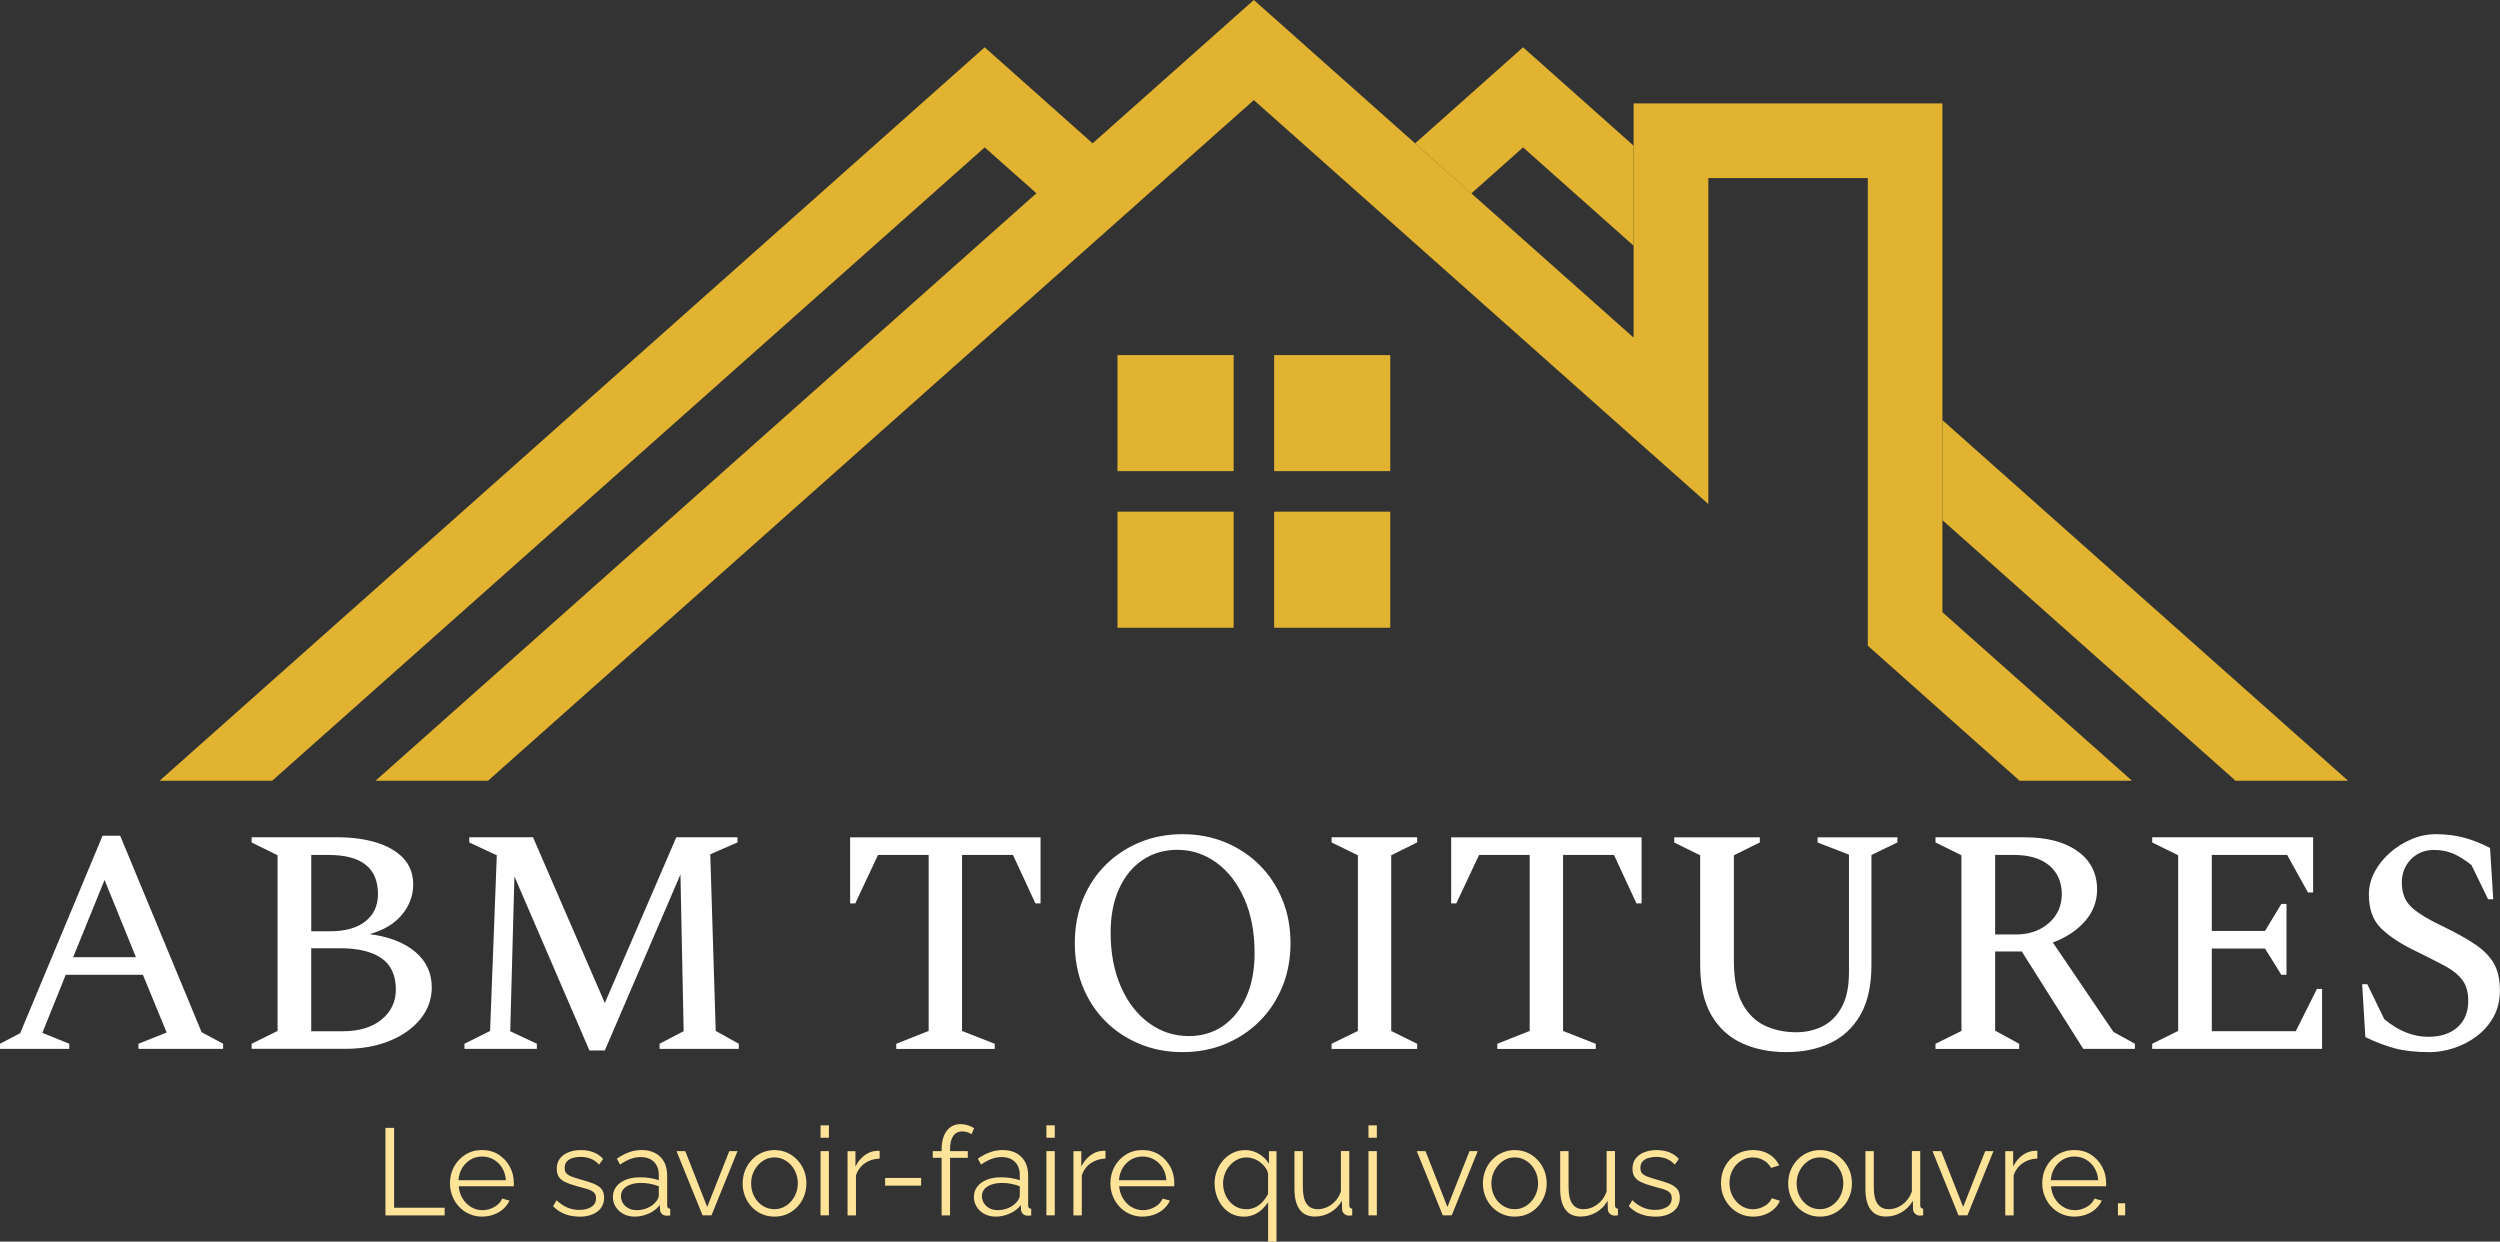 <?xml version="1.0" encoding="UTF-8"?>
<svg id="Calque_1" data-name="Calque 1" xmlns="http://www.w3.org/2000/svg" width="555" height="275.64" viewBox="0 0 555 275.64">
  <rect x="0" y="0" width="555" height="275.64" fill="#333333" stroke="none"/>
  <defs>
    <style>
      .cls-1 {
        fill: #fff;
      }

      .cls-2 {
        fill: #ffe398;
      }

      .cls-3 {
        fill: #e2b330;
      }
    </style>
  </defs>
  <g>
    <polygon class="cls-3" points="326.62 42.95 338.12 32.72 362.66 54.55 362.66 39.53 362.66 32.34 338.12 10.5 314.15 31.83 326.62 42.95"/>
    <polygon class="cls-3" points="521.27 173.32 431.22 93.27 431.22 115.48 496.29 173.32 521.27 173.32"/>
    <polygon class="cls-3" points="35.44 173.32 60.42 173.32 218.6 32.72 230.34 43.13 242.82 32.05 218.6 10.5 35.44 173.32"/>
    <rect class="cls-3" x="248.08" y="78.83" width="25.79" height="25.76"/>
    <rect class="cls-3" x="248.08" y="113.59" width="25.79" height="25.77"/>
    <rect class="cls-3" x="282.86" y="113.59" width="25.78" height="25.77"/>
    <rect class="cls-3" x="282.86" y="78.83" width="25.78" height="25.76"/>
  </g>
  <path class="cls-1" d="M539.27,233.57c-2.99,0-5.54-.28-7.65-.85-2.11-.57-4.28-1.4-6.51-2.49l-.71-11.74h1.14l3.77,7.76c1.66,1.38,3.3,2.37,4.91,2.99,1.61.62,3.23.93,4.84.93,2.75,0,4.92-.71,6.51-2.13,1.59-1.42,2.38-3.37,2.38-5.84,0-1.95-.44-3.5-1.32-4.66-.88-1.16-2.18-2.21-3.91-3.13-1.73-.93-3.85-2-6.37-3.24-3.37-1.61-5.95-3.31-7.76-5.09s-2.7-4.28-2.7-7.51c0-1.71.42-3.36,1.25-4.95.83-1.59,1.96-3.01,3.38-4.27,1.42-1.26,3.01-2.27,4.77-3.02,1.76-.76,3.58-1.14,5.48-1.14,2.23,0,4.32.26,6.26.78s3.87,1.28,5.76,2.28l.71,11.39h-1.14l-3.7-7.61c-1.52-1.19-2.89-2.04-4.13-2.56-1.23-.52-2.63-.78-4.2-.78-2.04,0-3.74.69-5.09,2.06-1.35,1.38-2.03,3.11-2.03,5.19,0,2.32.72,4.15,2.17,5.48,1.45,1.33,3.78,2.75,7.01,4.27,2.85,1.38,5.21,2.69,7.08,3.95s3.26,2.67,4.16,4.23c.9,1.57,1.35,3.56,1.35,5.98,0,2.23-.47,4.2-1.42,5.91-.95,1.71-2.21,3.14-3.77,4.31-1.57,1.16-3.26,2.04-5.09,2.63-1.83.59-3.64.89-5.44.89M477.79,232.86v-1.14l5.76-2.85v-39l-5.76-2.85v-1.14h35.72v12.24h-1.14l-4.63-8.33h-16.72v16.87h11.81l3.63-5.98h1.14v15.73h-1.14l-3.63-5.84h-11.81v18.36h18.64l4.7-9.39h1.14v13.31h-37.72M447.12,189.8h-4.2v17.65h4.63c2.94,0,5.37-.84,7.29-2.53,1.92-1.68,2.88-3.83,2.88-6.44s-.94-4.83-2.81-6.37c-1.87-1.54-4.47-2.31-7.79-2.31M429.68,232.86v-1.14l5.76-2.85v-39l-5.76-2.85v-1.14h19.78c4.98,0,8.91,1.03,11.78,3.1,2.87,2.06,4.31,4.9,4.31,8.5,0,2.66-.9,5.01-2.7,7.05-1.8,2.04-4.17,3.61-7.12,4.7l13.45,19.85,4.77,2.63v1.14h-11.46l-13.66-21.63h-5.91v17.58l5.34,2.92v1.14h-18.57M396.52,233.57c-3.65,0-6.93-.66-9.82-1.99-2.89-1.33-5.16-3.42-6.8-6.26-1.64-2.85-2.46-6.57-2.46-11.17v-24.27l-5.76-2.85v-1.14h19v1.14l-5.76,2.85v23.48c0,3.94.62,7.06,1.85,9.36s2.89,3.95,4.98,4.95,4.44,1.49,7.05,1.49c2.09,0,4.02-.44,5.8-1.32,1.78-.88,3.2-2.3,4.27-4.27,1.07-1.97,1.6-4.54,1.6-7.72v-26.12l-6.97-2.7v-1.14h17.72v1.14l-5.76,2.78v24.34c0,4.6-.82,8.33-2.46,11.17-1.64,2.85-3.88,4.93-6.72,6.26-2.85,1.33-6.1,1.99-9.75,1.99M332.4,232.86v-1.14l7.19-2.85v-39.07h-11.24l-5.05,10.75h-1.14v-14.66h42.27v14.66h-1.14l-4.98-10.75h-11.31v39.07l7.26,2.85v1.14h-21.85M295.61,232.86v-1.14l5.84-2.85v-39l-5.84-2.85v-1.14h19v1.14l-5.76,2.85v39l5.76,2.85v1.14h-19M263.94,230.01c2.89,0,5.43-.76,7.61-2.28,2.18-1.52,3.89-3.65,5.12-6.4,1.23-2.75,1.85-6,1.85-9.75,0-4.6-.76-8.62-2.28-12.06-1.52-3.44-3.58-6.11-6.19-8.01-2.61-1.9-5.5-2.85-8.68-2.85-2.89,0-5.46.75-7.69,2.24-2.23,1.49-3.97,3.62-5.23,6.37-1.26,2.75-1.89,6-1.89,9.75,0,4.6.77,8.63,2.31,12.1,1.54,3.46,3.63,6.14,6.26,8.04,2.63,1.9,5.56,2.85,8.79,2.85M262.52,233.57c-3.42,0-6.58-.6-9.5-1.81-2.92-1.21-5.46-2.89-7.61-5.05-2.16-2.16-3.83-4.71-5.02-7.65-1.19-2.94-1.78-6.17-1.78-9.68s.59-6.74,1.78-9.68c1.19-2.94,2.86-5.49,5.02-7.65,2.16-2.16,4.7-3.84,7.61-5.05,2.92-1.21,6.08-1.81,9.5-1.81s6.58.6,9.5,1.81,5.46,2.89,7.61,5.05c2.16,2.16,3.84,4.71,5.05,7.65,1.21,2.94,1.81,6.17,1.81,9.68s-.6,6.74-1.81,9.68c-1.21,2.94-2.89,5.49-5.05,7.65-2.16,2.16-4.7,3.84-7.61,5.05-2.92,1.21-6.08,1.81-9.5,1.81M198.97,232.86v-1.14l7.19-2.85v-39.07h-11.24l-5.05,10.75h-1.14v-14.66h42.27v14.66h-1.14l-4.98-10.75h-11.31v39.07l7.26,2.85v1.14h-21.85M103.11,232.86v-1.14l5.69-2.85,1.49-39-6.12-2.85v-1.14h14.16l15.94,36.79,15.87-36.79h13.59v1.14l-6.05,2.63,1.21,39.21,5.12,2.85v1.14h-17.58v-1.14l5.34-2.78-.71-34.8-16.79,39.07h-3.42l-16.65-38.64-.93,34.37,5.91,2.78v1.14h-16.08M75.57,210.51h-6.48v18.43h6.97c3.65,0,6.54-.87,8.65-2.6,2.11-1.73,3.17-3.95,3.17-6.65,0-3.18-1.07-5.5-3.2-6.97-2.13-1.47-5.17-2.21-9.11-2.21M72.94,189.8h-3.84v16.94h4.2c3.37,0,5.98-.74,7.83-2.21s2.78-3.49,2.78-6.05c0-5.79-3.65-8.68-10.96-8.68M55.86,232.86v-1.14l5.76-2.85v-39l-5.76-2.85v-1.14h19.14c3.18,0,6.04.39,8.58,1.17s4.53,1.95,5.98,3.49c1.45,1.54,2.17,3.5,2.17,5.87s-.83,4.64-2.49,6.65-4.06,3.45-7.19,4.31c4.32.57,7.7,1.89,10.14,3.95s3.66,4.68,3.66,7.86c0,2.61-.83,4.95-2.49,7.01-1.66,2.06-3.94,3.69-6.83,4.87-2.89,1.19-6.19,1.78-9.89,1.78h-20.78M16.23,212.5h13.95l-6.97-17.15-6.97,17.15M0,232.86v-1.14l4.48-2.35,18.29-43.84h3.91l18.08,43.62,4.77,2.56v1.14h-18.79v-1.14l6.26-2.49-5.27-12.81H14.59l-5.19,12.88,5.98,2.42v1.14H0"/>
  <path class="cls-2" d="M470.18,269.81v-2.68h1.61v2.68h-1.61M455.26,262.01h10.54c-.07-1.04-.35-1.95-.83-2.74-.48-.78-1.11-1.4-1.89-1.85-.78-.45-1.63-.67-2.56-.67s-1.78.22-2.55.67c-.77.45-1.39,1.07-1.87,1.86-.48.79-.76,1.7-.83,2.72M460.52,270.09c-1.02,0-1.97-.2-2.85-.59-.88-.39-1.63-.93-2.27-1.61-.64-.68-1.14-1.47-1.49-2.37-.36-.89-.53-1.85-.53-2.87,0-1.33.31-2.55.92-3.67.61-1.11,1.46-2,2.53-2.67,1.08-.67,2.3-1,3.67-1s2.63.34,3.68,1.01c1.05.68,1.87,1.56,2.48,2.67s.9,2.31.9,3.63v.42c0,.14,0,.24-.03.31h-12.21c.09,1.02.38,1.93.86,2.72.48.79,1.11,1.42,1.89,1.89.78.47,1.62.7,2.53.7s1.81-.24,2.64-.71c.83-.47,1.41-1.09,1.74-1.86l1.61.44c-.29.68-.74,1.29-1.34,1.83-.6.55-1.31.97-2.12,1.27-.81.3-1.68.45-2.61.45M452.28,257.2c-1.24.04-2.33.38-3.27,1.04s-1.6,1.56-1.98,2.71v8.87h-1.86v-14.26h1.75v3.42c.49-1,1.14-1.82,1.96-2.44.81-.62,1.67-.97,2.59-1.04.18-.02.34-.03.48-.03s.25,0,.34.03v1.7M434.79,269.81l-5.78-14.26h1.94l4.87,12.4,4.9-12.4h1.83l-5.78,14.26h-2M414.12,263.93v-8.38h1.86v8.05c0,1.62.28,2.84.83,3.64.56.8,1.38,1.2,2.48,1.2.73,0,1.44-.16,2.12-.48.68-.32,1.29-.78,1.82-1.37.53-.59.93-1.28,1.2-2.07v-8.98h1.86v12.02c0,.26.05.44.16.56.11.12.27.19.49.21v1.48c-.22.02-.39.03-.52.04-.13,0-.25.01-.36.01-.36-.04-.68-.18-.94-.44-.26-.26-.41-.57-.42-.93l-.05-1.92c-.62,1.09-1.46,1.95-2.53,2.57-1.07.62-2.22.93-3.46.93-1.5,0-2.63-.52-3.39-1.56-.77-1.04-1.15-2.57-1.15-4.6M398.85,262.75c0,1.06.23,2.02.7,2.89.47.87,1.09,1.55,1.87,2.05.78.5,1.65.75,2.6.75s1.82-.26,2.6-.77c.78-.51,1.41-1.21,1.89-2.09.47-.89.71-1.85.71-2.89s-.24-2.03-.71-2.9c-.47-.88-1.1-1.57-1.89-2.08-.78-.51-1.65-.77-2.6-.77s-1.81.26-2.59.79c-.78.53-1.4,1.23-1.87,2.09-.47.87-.71,1.84-.71,2.91M404.03,270.09c-1.02,0-1.97-.2-2.83-.59-.87-.39-1.61-.93-2.24-1.61-.63-.68-1.12-1.47-1.46-2.35-.35-.88-.52-1.82-.52-2.81s.17-1.98.52-2.86c.35-.89.84-1.67,1.48-2.35s1.39-1.22,2.26-1.61,1.81-.59,2.83-.59,1.96.2,2.82.59c.86.39,1.61.93,2.24,1.61.64.68,1.13,1.47,1.48,2.35.35.88.52,1.84.52,2.86s-.17,1.92-.52,2.81c-.35.89-.83,1.67-1.46,2.35-.63.68-1.38,1.22-2.24,1.61-.87.39-1.82.59-2.86.59M389.22,270.09c-1.04,0-1.99-.2-2.86-.59-.87-.39-1.62-.94-2.27-1.63-.65-.69-1.15-1.49-1.51-2.38-.36-.89-.53-1.84-.53-2.85,0-1.35.3-2.58.9-3.69.6-1.11,1.44-2,2.52-2.65,1.08-.66,2.32-.99,3.72-.99,1.33,0,2.51.31,3.53.92,1.02.61,1.78,1.44,2.27,2.48l-1.81.57c-.4-.73-.96-1.3-1.68-1.71-.72-.41-1.52-.62-2.39-.62-.95,0-1.82.25-2.6.74s-1.41,1.17-1.87,2.03c-.47.86-.7,1.83-.7,2.93s.24,2.05.71,2.93c.47.88,1.1,1.57,1.89,2.09.78.52,1.65.78,2.6.78.62,0,1.22-.11,1.79-.33.57-.22,1.08-.52,1.51-.89.43-.37.72-.78.86-1.22l1.83.55c-.26.68-.68,1.28-1.27,1.82-.59.54-1.29.96-2.08,1.26-.79.3-1.65.45-2.56.45M367.46,270.09c-1.17,0-2.25-.19-3.26-.57s-1.87-.97-2.6-1.75l.77-1.31c.8.75,1.61,1.29,2.42,1.63.81.34,1.67.51,2.59.51,1.11,0,2.02-.22,2.71-.67.69-.45,1.04-1.09,1.04-1.93,0-.57-.17-1-.51-1.3-.34-.3-.82-.55-1.45-.74-.63-.19-1.38-.4-2.26-.62-.99-.27-1.81-.56-2.48-.86-.67-.3-1.17-.68-1.51-1.15-.34-.47-.51-1.07-.51-1.82,0-.93.23-1.7.7-2.31.47-.61,1.1-1.08,1.92-1.4.81-.32,1.72-.48,2.72-.48,1.09,0,2.06.17,2.9.52.84.35,1.52.83,2.05,1.45l-.9,1.26c-.51-.58-1.12-1.02-1.82-1.3-.7-.28-1.48-.42-2.34-.42-.58,0-1.14.08-1.67.23s-.96.41-1.3.77c-.34.36-.51.84-.51,1.46,0,.51.13.91.38,1.19s.64.52,1.15.71c.51.19,1.14.4,1.89.62,1.08.29,2.02.59,2.82.89.8.3,1.42.69,1.86,1.16.44.47.66,1.14.66,2,0,1.33-.5,2.37-1.51,3.12-1,.75-2.33,1.12-3.97,1.12M346.36,263.93v-8.38h1.86v8.05c0,1.62.28,2.84.83,3.64.56.8,1.38,1.2,2.48,1.2.73,0,1.44-.16,2.12-.48.68-.32,1.29-.78,1.82-1.37.53-.59.93-1.28,1.2-2.07v-8.98h1.86v12.02c0,.26.05.44.16.56.11.12.27.19.49.21v1.48c-.22.02-.39.03-.52.04-.13,0-.25.01-.36.01-.36-.04-.68-.18-.94-.44-.26-.26-.41-.57-.42-.93l-.05-1.92c-.62,1.09-1.46,1.95-2.53,2.57-1.07.62-2.22.93-3.46.93-1.5,0-2.63-.52-3.39-1.56s-1.15-2.57-1.15-4.6M331.09,262.75c0,1.06.23,2.02.7,2.89.47.87,1.09,1.55,1.87,2.05.78.5,1.65.75,2.6.75s1.82-.26,2.6-.77c.78-.51,1.41-1.21,1.89-2.09.47-.89.71-1.85.71-2.89s-.24-2.03-.71-2.9c-.47-.88-1.1-1.57-1.89-2.08-.78-.51-1.65-.77-2.6-.77s-1.81.26-2.59.79c-.78.53-1.4,1.23-1.87,2.09s-.71,1.84-.71,2.91M336.26,270.09c-1.02,0-1.97-.2-2.83-.59-.87-.39-1.61-.93-2.24-1.61-.63-.68-1.12-1.47-1.46-2.35-.35-.88-.52-1.82-.52-2.81s.17-1.98.52-2.86c.35-.89.84-1.67,1.48-2.35s1.39-1.22,2.26-1.61,1.81-.59,2.83-.59,1.96.2,2.82.59c.86.39,1.61.93,2.24,1.61.64.68,1.13,1.47,1.48,2.35.35.88.52,1.84.52,2.86s-.17,1.92-.52,2.81c-.35.89-.83,1.67-1.46,2.35-.63.68-1.38,1.22-2.24,1.61-.87.39-1.82.59-2.86.59M320.3,269.81l-5.78-14.26h1.94l4.87,12.4,4.9-12.4h1.83l-5.78,14.26h-2M303.8,252.57v-2.74h1.86v2.74h-1.86M303.8,269.81v-14.26h1.86v14.26h-1.86M287.37,263.93v-8.38h1.86v8.05c0,1.62.28,2.84.83,3.64.56.8,1.38,1.2,2.48,1.2.73,0,1.44-.16,2.12-.48.68-.32,1.29-.78,1.82-1.37.53-.59.93-1.28,1.2-2.07v-8.98h1.86v12.02c0,.26.05.44.16.56.11.12.27.19.49.21v1.48c-.22.02-.39.03-.52.04-.13,0-.25.01-.36.01-.36-.04-.68-.18-.94-.44-.26-.26-.41-.57-.42-.93l-.05-1.92c-.62,1.09-1.46,1.95-2.53,2.57-1.07.62-2.22.93-3.46.93-1.5,0-2.63-.52-3.39-1.56-.77-1.04-1.15-2.57-1.15-4.6M276.67,268.45c.75,0,1.43-.15,2.04-.45.61-.3,1.15-.71,1.61-1.22s.86-1.08,1.19-1.7v-4.41c-.05-.49-.24-.96-.55-1.41-.31-.45-.69-.85-1.15-1.2-.46-.36-.95-.63-1.48-.82-.53-.19-1.05-.29-1.56-.29-.78,0-1.49.16-2.12.49s-1.18.77-1.66,1.31c-.47.55-.84,1.17-1.09,1.86s-.38,1.4-.38,2.11c0,1.02.22,1.97.67,2.85.45.88,1.05,1.57,1.82,2.09.77.52,1.65.78,2.65.78M276.1,270.09c-.97,0-1.85-.2-2.64-.6-.79-.4-1.47-.95-2.04-1.64s-1-1.48-1.31-2.37c-.31-.89-.47-1.81-.47-2.78s.17-1.95.52-2.83c.35-.89.83-1.67,1.44-2.35.61-.68,1.33-1.22,2.16-1.61.83-.39,1.72-.59,2.67-.59,1.11,0,2.14.29,3.08.86s1.67,1.3,2.2,2.18v-2.79h1.67v20.09h-1.86v-8.79c-1.41,2.15-3.21,3.23-5.42,3.23M248.4,262.01h10.54c-.07-1.04-.35-1.95-.83-2.74-.48-.78-1.11-1.4-1.89-1.85-.78-.45-1.63-.67-2.56-.67s-1.78.22-2.55.67c-.77.45-1.39,1.07-1.87,1.86-.48.79-.76,1.7-.83,2.72M253.65,270.09c-1.02,0-1.97-.2-2.85-.59-.88-.39-1.63-.93-2.27-1.61-.64-.68-1.14-1.47-1.49-2.37-.36-.89-.53-1.85-.53-2.87,0-1.33.31-2.55.92-3.67.61-1.11,1.46-2,2.53-2.67,1.08-.67,2.3-1,3.67-1s2.63.34,3.68,1.01c1.05.68,1.87,1.56,2.48,2.67.6,1.1.9,2.31.9,3.63v.42c0,.14,0,.24-.03.31h-12.21c.09,1.02.38,1.93.86,2.72.48.79,1.11,1.42,1.89,1.89.78.47,1.62.7,2.53.7s1.81-.24,2.64-.71,1.41-1.09,1.74-1.86l1.61.44c-.29.68-.74,1.29-1.34,1.83-.6.55-1.31.97-2.12,1.27-.81.3-1.68.45-2.61.45M245.41,257.2c-1.24.04-2.33.38-3.27,1.04-.94.66-1.6,1.56-1.98,2.71v8.87h-1.86v-14.26h1.75v3.42c.49-1,1.15-1.82,1.96-2.44.81-.62,1.67-.97,2.59-1.04.18-.02.34-.03.48-.03s.25,0,.34.03v1.7M232.3,252.57v-2.74h1.86v2.74h-1.86M232.3,269.81v-14.26h1.86v14.26h-1.86M225.76,266.8c.2-.26.36-.5.47-.74.11-.24.16-.45.16-.63v-2.08c-.62-.24-1.26-.42-1.93-.55-.67-.13-1.34-.19-2.01-.19-1.33,0-2.41.26-3.23.79-.82.53-1.23,1.25-1.23,2.16,0,.53.14,1.03.41,1.49.27.47.68.85,1.2,1.15.53.3,1.15.45,1.86.45.89,0,1.73-.17,2.5-.52.78-.35,1.37-.79,1.79-1.34M216.21,265.71c0-.89.26-1.67.77-2.31.51-.65,1.22-1.15,2.12-1.51s1.95-.53,3.13-.53c.69,0,1.41.05,2.16.16.75.11,1.41.27,2,.49v-1.2c0-1.2-.36-2.16-1.07-2.87-.71-.71-1.7-1.07-2.96-1.07-.77,0-1.52.14-2.26.42-.74.28-1.51.7-2.31,1.25l-.71-1.31c.93-.64,1.84-1.12,2.74-1.44.89-.32,1.81-.48,2.74-.48,1.75,0,3.14.5,4.16,1.51,1.02,1,1.53,2.39,1.53,4.16v6.6c0,.26.05.44.16.56.11.12.28.19.52.21v1.48c-.2.02-.37.04-.52.05s-.26.02-.33,0c-.46-.02-.8-.16-1.04-.44-.24-.27-.36-.57-.38-.88l-.03-1.04c-.64.82-1.47,1.46-2.49,1.9-1.02.45-2.06.67-3.12.67-.91,0-1.74-.2-2.48-.59-.74-.39-1.31-.92-1.72-1.59-.41-.67-.62-1.4-.62-2.2M209.04,269.81v-12.78h-1.97v-1.48h1.97v-.38c0-1.17.17-2.17.51-3.01.34-.84.82-1.48,1.45-1.93.63-.45,1.37-.67,2.23-.67.57,0,1.11.08,1.64.25.53.16.99.38,1.37.66l-.57,1.34c-.24-.2-.55-.36-.93-.47-.38-.11-.77-.16-1.15-.16-.86,0-1.52.34-1.98,1.01-.47.68-.7,1.65-.7,2.93v.44h3.94v1.48h-3.94v12.78h-1.86M196.5,263.22v-1.72h7.99v1.72h-7.99M195.27,257.2c-1.24.04-2.33.38-3.27,1.04-.94.66-1.6,1.56-1.98,2.71v8.87h-1.86v-14.26h1.75v3.42c.49-1,1.15-1.82,1.96-2.44.81-.62,1.67-.97,2.59-1.04.18-.02.34-.03.48-.03s.25,0,.34.03v1.7M182.16,252.57v-2.74h1.86v2.74h-1.86M182.16,269.81v-14.26h1.86v14.26h-1.86M166.75,262.75c0,1.06.23,2.02.7,2.89.47.87,1.09,1.55,1.87,2.05.78.5,1.65.75,2.6.75s1.82-.26,2.6-.77c.78-.51,1.41-1.21,1.89-2.09.47-.89.71-1.85.71-2.89s-.24-2.03-.71-2.9c-.47-.88-1.1-1.57-1.89-2.08-.78-.51-1.65-.77-2.6-.77s-1.81.26-2.59.79c-.78.53-1.4,1.23-1.87,2.09s-.71,1.84-.71,2.91M171.92,270.09c-1.02,0-1.97-.2-2.83-.59-.87-.39-1.61-.93-2.24-1.61-.63-.68-1.12-1.47-1.46-2.35-.35-.88-.52-1.82-.52-2.81s.17-1.98.52-2.86c.35-.89.84-1.67,1.48-2.35.64-.68,1.39-1.22,2.26-1.61.87-.39,1.81-.59,2.83-.59s1.96.2,2.82.59,1.61.93,2.24,1.61c.64.68,1.13,1.47,1.48,2.35.35.88.52,1.84.52,2.86s-.17,1.92-.52,2.81c-.35.89-.83,1.67-1.46,2.35-.63.68-1.38,1.22-2.24,1.61-.87.39-1.82.59-2.86.59M155.97,269.81l-5.78-14.26h1.94l4.87,12.4,4.9-12.4h1.83l-5.78,14.26h-2M145.62,266.8c.2-.26.36-.5.47-.74.11-.24.16-.45.16-.63v-2.08c-.62-.24-1.26-.42-1.93-.55-.67-.13-1.34-.19-2.01-.19-1.33,0-2.41.26-3.23.79s-1.23,1.25-1.23,2.16c0,.53.14,1.03.41,1.49.27.47.68.85,1.2,1.15.53.3,1.15.45,1.86.45.89,0,1.73-.17,2.5-.52.78-.35,1.37-.79,1.79-1.34M136.07,265.71c0-.89.26-1.67.77-2.31.51-.65,1.22-1.15,2.12-1.51.9-.36,1.95-.53,3.13-.53.69,0,1.41.05,2.16.16.75.11,1.41.27,2,.49v-1.2c0-1.2-.36-2.16-1.07-2.87-.71-.71-1.7-1.07-2.96-1.07-.77,0-1.52.14-2.26.42-.74.28-1.51.7-2.31,1.25l-.71-1.31c.93-.64,1.84-1.12,2.74-1.44.89-.32,1.81-.48,2.74-.48,1.75,0,3.14.5,4.16,1.51,1.02,1,1.53,2.39,1.53,4.16v6.6c0,.26.05.44.16.56.11.12.28.19.52.21v1.48c-.2.02-.37.04-.52.05s-.26.02-.33,0c-.46-.02-.8-.16-1.04-.44-.24-.27-.36-.57-.38-.88l-.03-1.04c-.64.82-1.47,1.46-2.49,1.9-1.02.45-2.06.67-3.12.67-.91,0-1.74-.2-2.48-.59-.74-.39-1.31-.92-1.72-1.59-.41-.67-.62-1.4-.62-2.2M128.65,270.09c-1.17,0-2.25-.19-3.26-.57-1-.38-1.87-.97-2.6-1.75l.77-1.31c.8.75,1.61,1.29,2.42,1.63.81.34,1.67.51,2.59.51,1.11,0,2.02-.22,2.71-.67.69-.45,1.04-1.09,1.04-1.93,0-.57-.17-1-.51-1.3-.34-.3-.82-.55-1.45-.74-.63-.19-1.38-.4-2.26-.62-.99-.27-1.81-.56-2.48-.86-.67-.3-1.17-.68-1.51-1.15-.34-.47-.51-1.07-.51-1.82,0-.93.23-1.7.7-2.31.47-.61,1.1-1.08,1.92-1.4.81-.32,1.72-.48,2.72-.48,1.09,0,2.06.17,2.9.52.84.35,1.52.83,2.05,1.45l-.9,1.26c-.51-.58-1.12-1.02-1.82-1.3-.7-.28-1.48-.42-2.34-.42-.58,0-1.14.08-1.67.23-.53.16-.96.41-1.3.77-.34.36-.51.84-.51,1.46,0,.51.13.91.38,1.19.26.28.64.52,1.15.71.51.19,1.14.4,1.89.62,1.08.29,2.02.59,2.82.89s1.42.69,1.86,1.16c.44.47.66,1.14.66,2,0,1.33-.5,2.37-1.51,3.12-1,.75-2.33,1.12-3.97,1.12M101.77,262.01h10.54c-.07-1.04-.35-1.95-.83-2.74-.48-.78-1.11-1.4-1.89-1.85-.78-.45-1.63-.67-2.56-.67s-1.78.22-2.55.67c-.77.45-1.39,1.07-1.87,1.86-.48.79-.76,1.7-.83,2.72M107.03,270.09c-1.02,0-1.97-.2-2.85-.59-.88-.39-1.63-.93-2.27-1.61-.64-.68-1.14-1.47-1.49-2.37-.36-.89-.53-1.85-.53-2.87,0-1.33.31-2.55.92-3.67.61-1.11,1.46-2,2.53-2.67,1.08-.67,2.3-1,3.67-1s2.63.34,3.68,1.01c1.05.68,1.87,1.56,2.48,2.67s.9,2.31.9,3.63v.42c0,.14,0,.24-.03.31h-12.21c.09,1.02.38,1.93.86,2.72.48.79,1.11,1.42,1.89,1.89s1.62.7,2.53.7,1.81-.24,2.64-.71,1.41-1.09,1.74-1.86l1.61.44c-.29.68-.74,1.29-1.34,1.83-.6.55-1.31.97-2.12,1.27-.81.3-1.68.45-2.61.45M85.57,269.81v-19.43h1.92v17.74h11.22v1.7h-13.14"/>
  <polygon class="cls-3" points="431.22 135.92 431.22 39.53 431.22 22.95 414.65 22.95 379.25 22.95 362.66 22.95 362.66 39.53 362.66 74.95 278.35 0 83.37 173.32 108.34 173.32 278.35 22.22 362.66 97.17 379.25 111.9 379.25 89.72 379.25 39.53 414.65 39.53 414.65 121.15 414.65 143.34 431.22 158.09 448.35 173.32 473.3 173.32 431.22 135.92"/>
</svg>